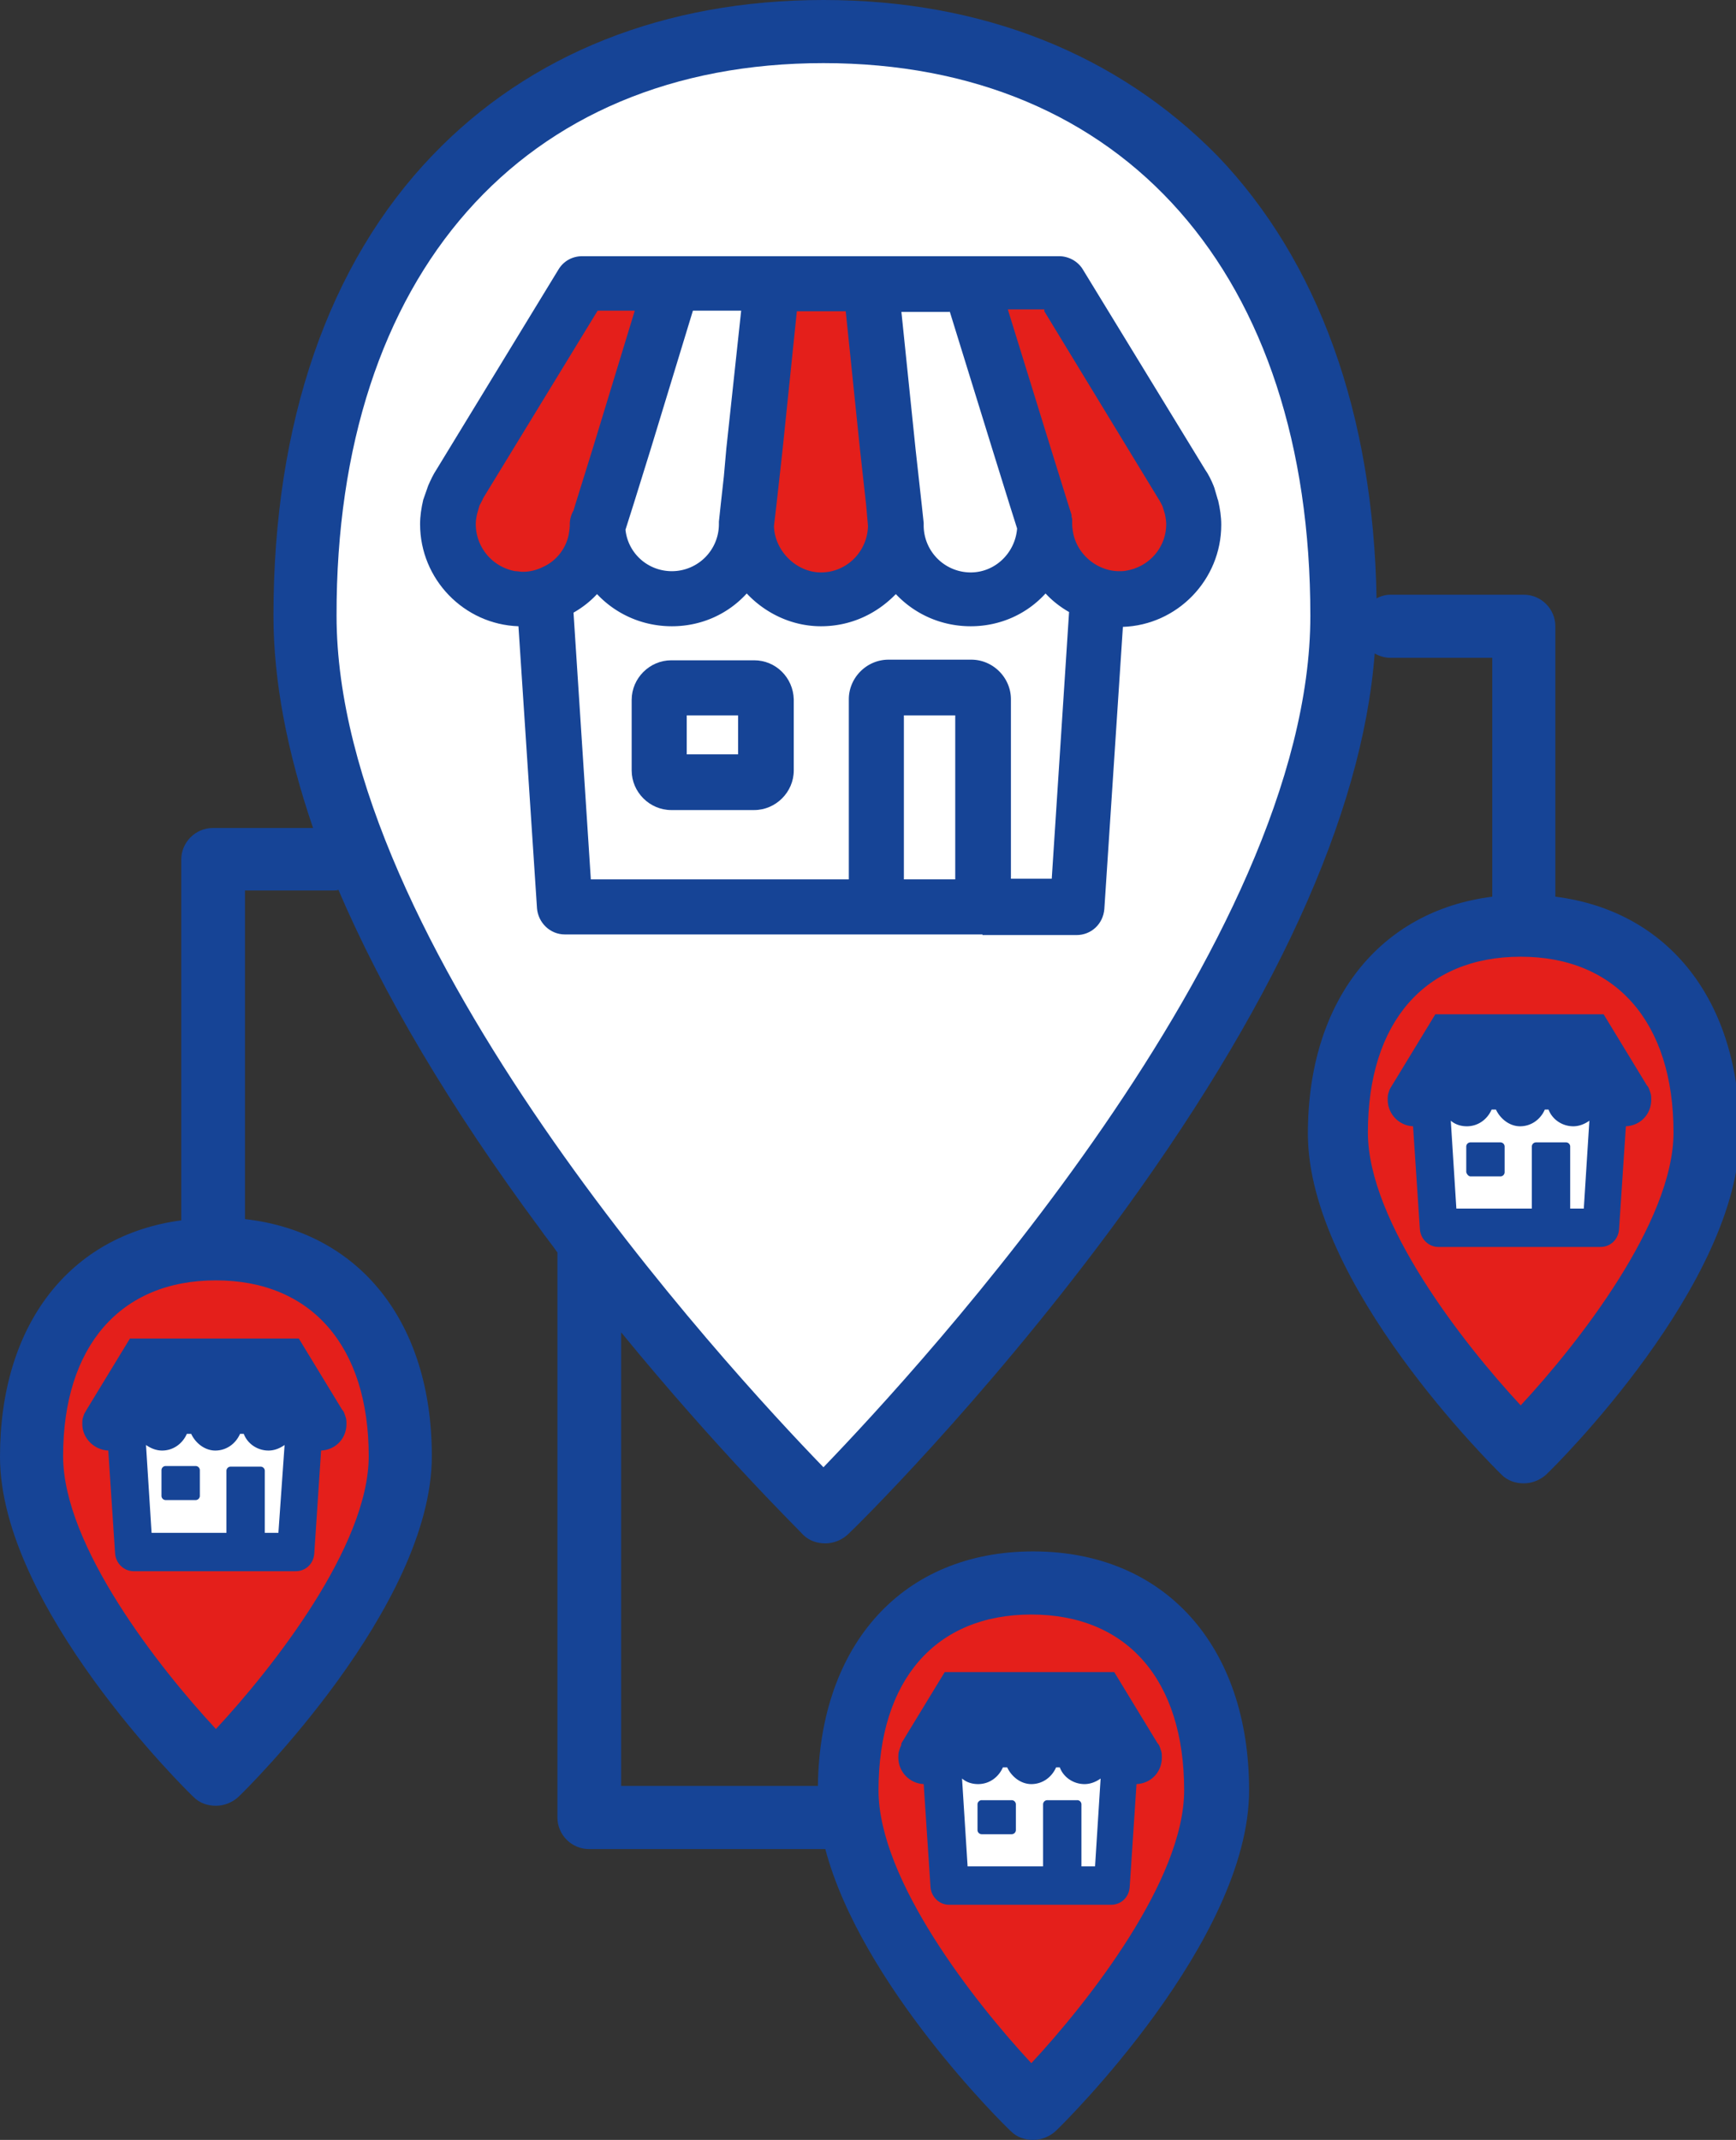 <svg xmlns="http://www.w3.org/2000/svg" xmlns:xlink="http://www.w3.org/1999/xlink" viewBox="0 0 280.6 345.8"><rect x="0" y="0" width="280.6" height="345.8" fill="#333333" stroke="none"/><path d="M31.3 290.4c1 1 2.3 1.4 3.6 1.4s2.6-.5 3.6-1.4c1.3-1.2 31.3-30.8 31.3-55.1 0-21.7-11.7-36.2-30.2-38.3v-11.8-41.3h12.7 1.6c.3 0 .5 0 .8-.1 7.2 16.8 18 35.1 32.6 54.8.9 1.3 1.9 2.5 2.8 3.8v91.3c0 2.8 2.3 5.1 5.1 5.1h38.2c5.8 21.9 28.8 44.5 30 45.6 1 1 2.3 1.4 3.6 1.4s2.6-.5 3.6-1.4c1.3-1.2 31.3-30.8 31.3-55.1 0-23.4-13.7-38.6-34.9-38.6-21 0-34.5 14.9-34.8 37.9h-31.8v-73.3c15.8 19.3 28.8 32 29.4 32.7 1 1 2.3 1.4 3.6 1.4s2.6-.5 3.6-1.4c.9-.8 21.5-21 42.5-49.3 26.4-35.7 40.7-67 42.7-93.1.7.4 1.6.7 2.5.7h16.5v38.6c-18.2 2.3-29.8 16.8-29.8 38.3 0 24.3 30 53.8 31.3 55.1 1 1 2.3 1.4 3.6 1.4s2.6-.5 3.6-1.4c1.3-1.2 31.3-30.8 31.3-55.1 0-21.5-11.5-36-29.8-38.3v-43.7c0-2.8-2.3-5.1-5.1-5.1h-21.5c-.8 0-1.6.2-2.3.6-.5-29.8-9.4-54.5-25.7-71.5C180.6 8.7 158.7 0 133.1 0S85.6 8.7 69.9 25.1C53.1 42.6 44.2 68.3 44.2 99.5c0 10.5 2.2 22 6.4 34.3H34.4c-2.8 0-5.1 2.3-5.1 5.1v58.3C11.3 199.6 0 214 0 235.4c0 24.2 30 53.8 31.3 55z" fill="#164496"/><path d="M191.4 289.3c0 14.5-15.5 34.2-24.7 44.1-9.2-9.9-24.7-29.6-24.7-44.1 0-17.8 9.2-28.4 24.7-28.4s24.7 10.6 24.7 28.4zm54.4-134.7c15.4 0 24.7 10.6 24.7 28.4 0 14.5-15.5 34.2-24.7 44.1-9.2-9.9-24.7-29.6-24.7-44.1 0-17.8 9.2-28.4 24.7-28.4zM34.9 206.9c15.4 0 24.7 10.6 24.7 28.4 0 14.5-15.5 34.2-24.7 44.1-9.2-9.9-24.7-29.6-24.7-44.1 0-17.7 9.2-28.4 24.7-28.4z" fill="#e41f1b"/><path d="M224.6 176.1l-.2.6c-.1.3-.1.7-.1 1 0 2.3 1.8 4.2 4.1 4.3l1.1 16.6c.1 1.6 1.4 2.9 3 2.9h26.2c1.6 0 2.9-1.2 3-2.9l1.1-16.6c2.3-.1 4.1-1.9 4.1-4.3 0-.3 0-.7-.1-1l-.2-.6c-.1-.3-.2-.5-.4-.7l-7-11.5H232l-7 11.5c-.2.3-.3.5-.4.7zm-79.1 106.3l-.2.6c-.1.3-.1.7-.1 1 0 2.3 1.8 4.2 4.1 4.3l1.1 16.6c.1 1.6 1.4 2.9 3 2.9h26.2c1.6 0 2.9-1.2 3-2.9l1.1-16.6c2.3-.1 4.1-1.9 4.1-4.3 0-.3 0-.7-.1-1l-.2-.6c-.1-.3-.2-.5-.4-.7l-7-11.5h-27.4l-7 11.5c0 .3-.1.5-.2.7zm-128-48l1.1 16.6c.1 1.6 1.4 2.9 3 2.9h26.2c1.6 0 2.9-1.2 3-2.9l1.1-16.6c2.3-.1 4.1-1.9 4.1-4.3 0-.3 0-.7-.1-1l-.2-.6c-.1-.3-.2-.5-.4-.7l-7-11.5H21l-7 11.5c-.1.2-.3.5-.4.7l-.2.6c-.1.3-.1.7-.1 1 0 2.3 1.9 4.2 4.2 4.3z" fill="#164496"/><use xlink:href="#B" fill="#fff"/><path d="M237.7 190.1h4.8a.68.68 0 0 0 .7-.7v-4.1a.68.68 0 0 0-.7-.7h-4.8a.68.68 0 0 0-.7.7v4.1c.1.4.4.7.7.7z" fill="#164496"/><use xlink:href="#B" x="-79" y="106.3" fill="#fff"/><use xlink:href="#C" fill="#164496"/><path d="M26.2 234.4c1.8 0 3.3-1.1 4-2.7h.7c.7 1.5 2.2 2.7 3.9 2.7 1.8 0 3.3-1.1 4-2.7h.6c.6 1.6 2.2 2.7 4 2.7 1 0 1.9-.4 2.6-.9l-1 14.2h-2.2v-10a.68.68 0 0 0-.7-.7h-4.8a.68.68 0 0 0-.7.7v10H24.5l-.9-14.2c.7.5 1.6.9 2.6.9z" fill="#fff"/><use xlink:href="#C" x="-131.9" y="-54" fill="#164496"/><path d="M133.1 10.2c48.6 0 78.7 34.2 78.7 89.3 0 53-63 121.3-78.7 137.6-15.8-16.3-78.7-84.6-78.7-137.6-.1-55.1 30.1-89.3 78.7-89.3z" fill="#fff"/><path d="M158.8 151.1H174c2.4 0 4.3-1.8 4.5-4.2l3-45.6c8.8-.3 15.9-7.6 15.9-16.5 0-1.3-.2-2.6-.5-3.9 0-.1-.1-.2-.1-.3l-.5-1.7c0-.1-.1-.2-.1-.3-.4-1-.9-2-1.4-2.7L175 43.5c-.8-1.3-2.3-2.1-3.8-2.1H94.1c-1.6 0-3 .8-3.8 2.1L70.6 75.8c-.6.9-1 1.8-1.4 2.7 0 .1-.1.2-.1.3l-.6 1.7c0 .1-.1.2-.1.3-.3 1.3-.5 2.6-.5 3.9 0 8.9 7.1 16.2 15.9 16.5l3 45.6c.2 2.3 2.1 4.2 4.5 4.2h50.3 17.2z" fill="#164496"/><path d="M76.9 84.7c0-.6.1-1.1.2-1.6l.4-1.4c.2-.4.4-.7.6-1.2l18.5-30.3h6l-6.8 22.3-1.4 4.5-1.4 4.5-.3 1a4.38 4.38 0 0 0-.6 2.3c0 .6-.1 1.1-.2 1.7-.5 2.3-2.1 4.2-4.1 5.1-1 .5-2.1.8-3.3.8-.4 0-.8-.1-1.2-.1a7.74 7.74 0 0 1-6.4-7.6zm59.8-34.4l2.3 22.3.5 4.5.5 4.5.3 3.4c-.1 4.1-3.4 7.5-7.6 7.5-4 0-7.5-3.5-7.6-7.5l.4-3.4.5-4.5.5-4.5 2.3-22.3h7.9zm32.1 0l18.5 30.4c.2.3.4.7.6 1.1l.4 1.3c.1.5.2 1.1.2 1.6 0 3.8-2.8 6.9-6.4 7.5-.4.1-.8.1-1.2.1-1.2 0-2.3-.3-3.3-.8-2-1-3.6-2.9-4.1-5.2-.1-.5-.2-1.1-.2-1.7v-.2-.5c0-.2-.1-.3-.1-.5v-.2l-.6-1.9-1.4-4.5-1.4-4.5-6.9-22.3h5.9z" fill="#e41f1b"/><path d="M153.5 50.3l6.9 22.3 1.4 4.5 1.4 4.5 1.2 3.8c-.3 3.9-3.5 7.1-7.5 7.1a7.6 7.6 0 0 1-7.6-7.6v-.2-.2l-.3-2.8-.5-4.5-.5-4.5-2.3-22.3h7.8zm-36.1 22.2L117 77l-.5 4.5-.3 2.8v.2.2a7.6 7.6 0 0 1-7.6 7.6c-3.9 0-7.1-2.9-7.5-6.7l1.3-4.1 1.4-4.5 1.4-4.5 6.8-22.3h7.8l-2.4 22.3zm-21.9 69.6L92.7 99c1.4-.8 2.7-1.8 3.8-3 3 3.2 7.3 5.2 12.1 5.2s9.1-2 12.1-5.3c3 3.2 7.3 5.3 12 5.3 4.8 0 9-2 12.1-5.2 3 3.2 7.3 5.2 12.1 5.2s9.1-2 12.1-5.3c1.1 1.2 2.4 2.2 3.8 3L170 142h-6.6v-29c0-3.5-2.9-6.4-6.4-6.4h-13.4c-3.5 0-6.4 2.9-6.4 6.4v29.1H95.5z" fill="#fff"/><path d="M121.9 106.7h-13.4c-3.5 0-6.4 2.9-6.4 6.4v11.4c0 3.5 2.9 6.4 6.4 6.4h13.4c3.5 0 6.4-2.9 6.4-6.4V113c-.1-3.5-2.9-6.3-6.4-6.3z" fill="#164496"/><path d="M146.1 115.6h8.3v26.5h-8.3zm-35.1 0h8.3v6.3H111z" fill="#fff"/><defs ><path id="B" d="M237.1 182c1.8 0 3.3-1.1 4-2.7h.7c.7 1.5 2.2 2.7 3.9 2.7 1.8 0 3.3-1.1 4-2.7h.6c.6 1.6 2.2 2.7 4 2.7 1 0 1.9-.4 2.6-.9l-.9 14.2h-2.2v-10a.68.68 0 0 0-.7-.7h-4.8a.68.68 0 0 0-.7.7v10h-12.2l-.9-14.2c.7.6 1.6.9 2.6.9z"/><path id="C" d="M158.7 296.4h4.8a.68.68 0 0 0 .7-.7v-4.1a.68.68 0 0 0-.7-.7h-4.8a.68.68 0 0 0-.7.7v4.1a.68.68 0 0 0 .7.7z"/></defs></svg>